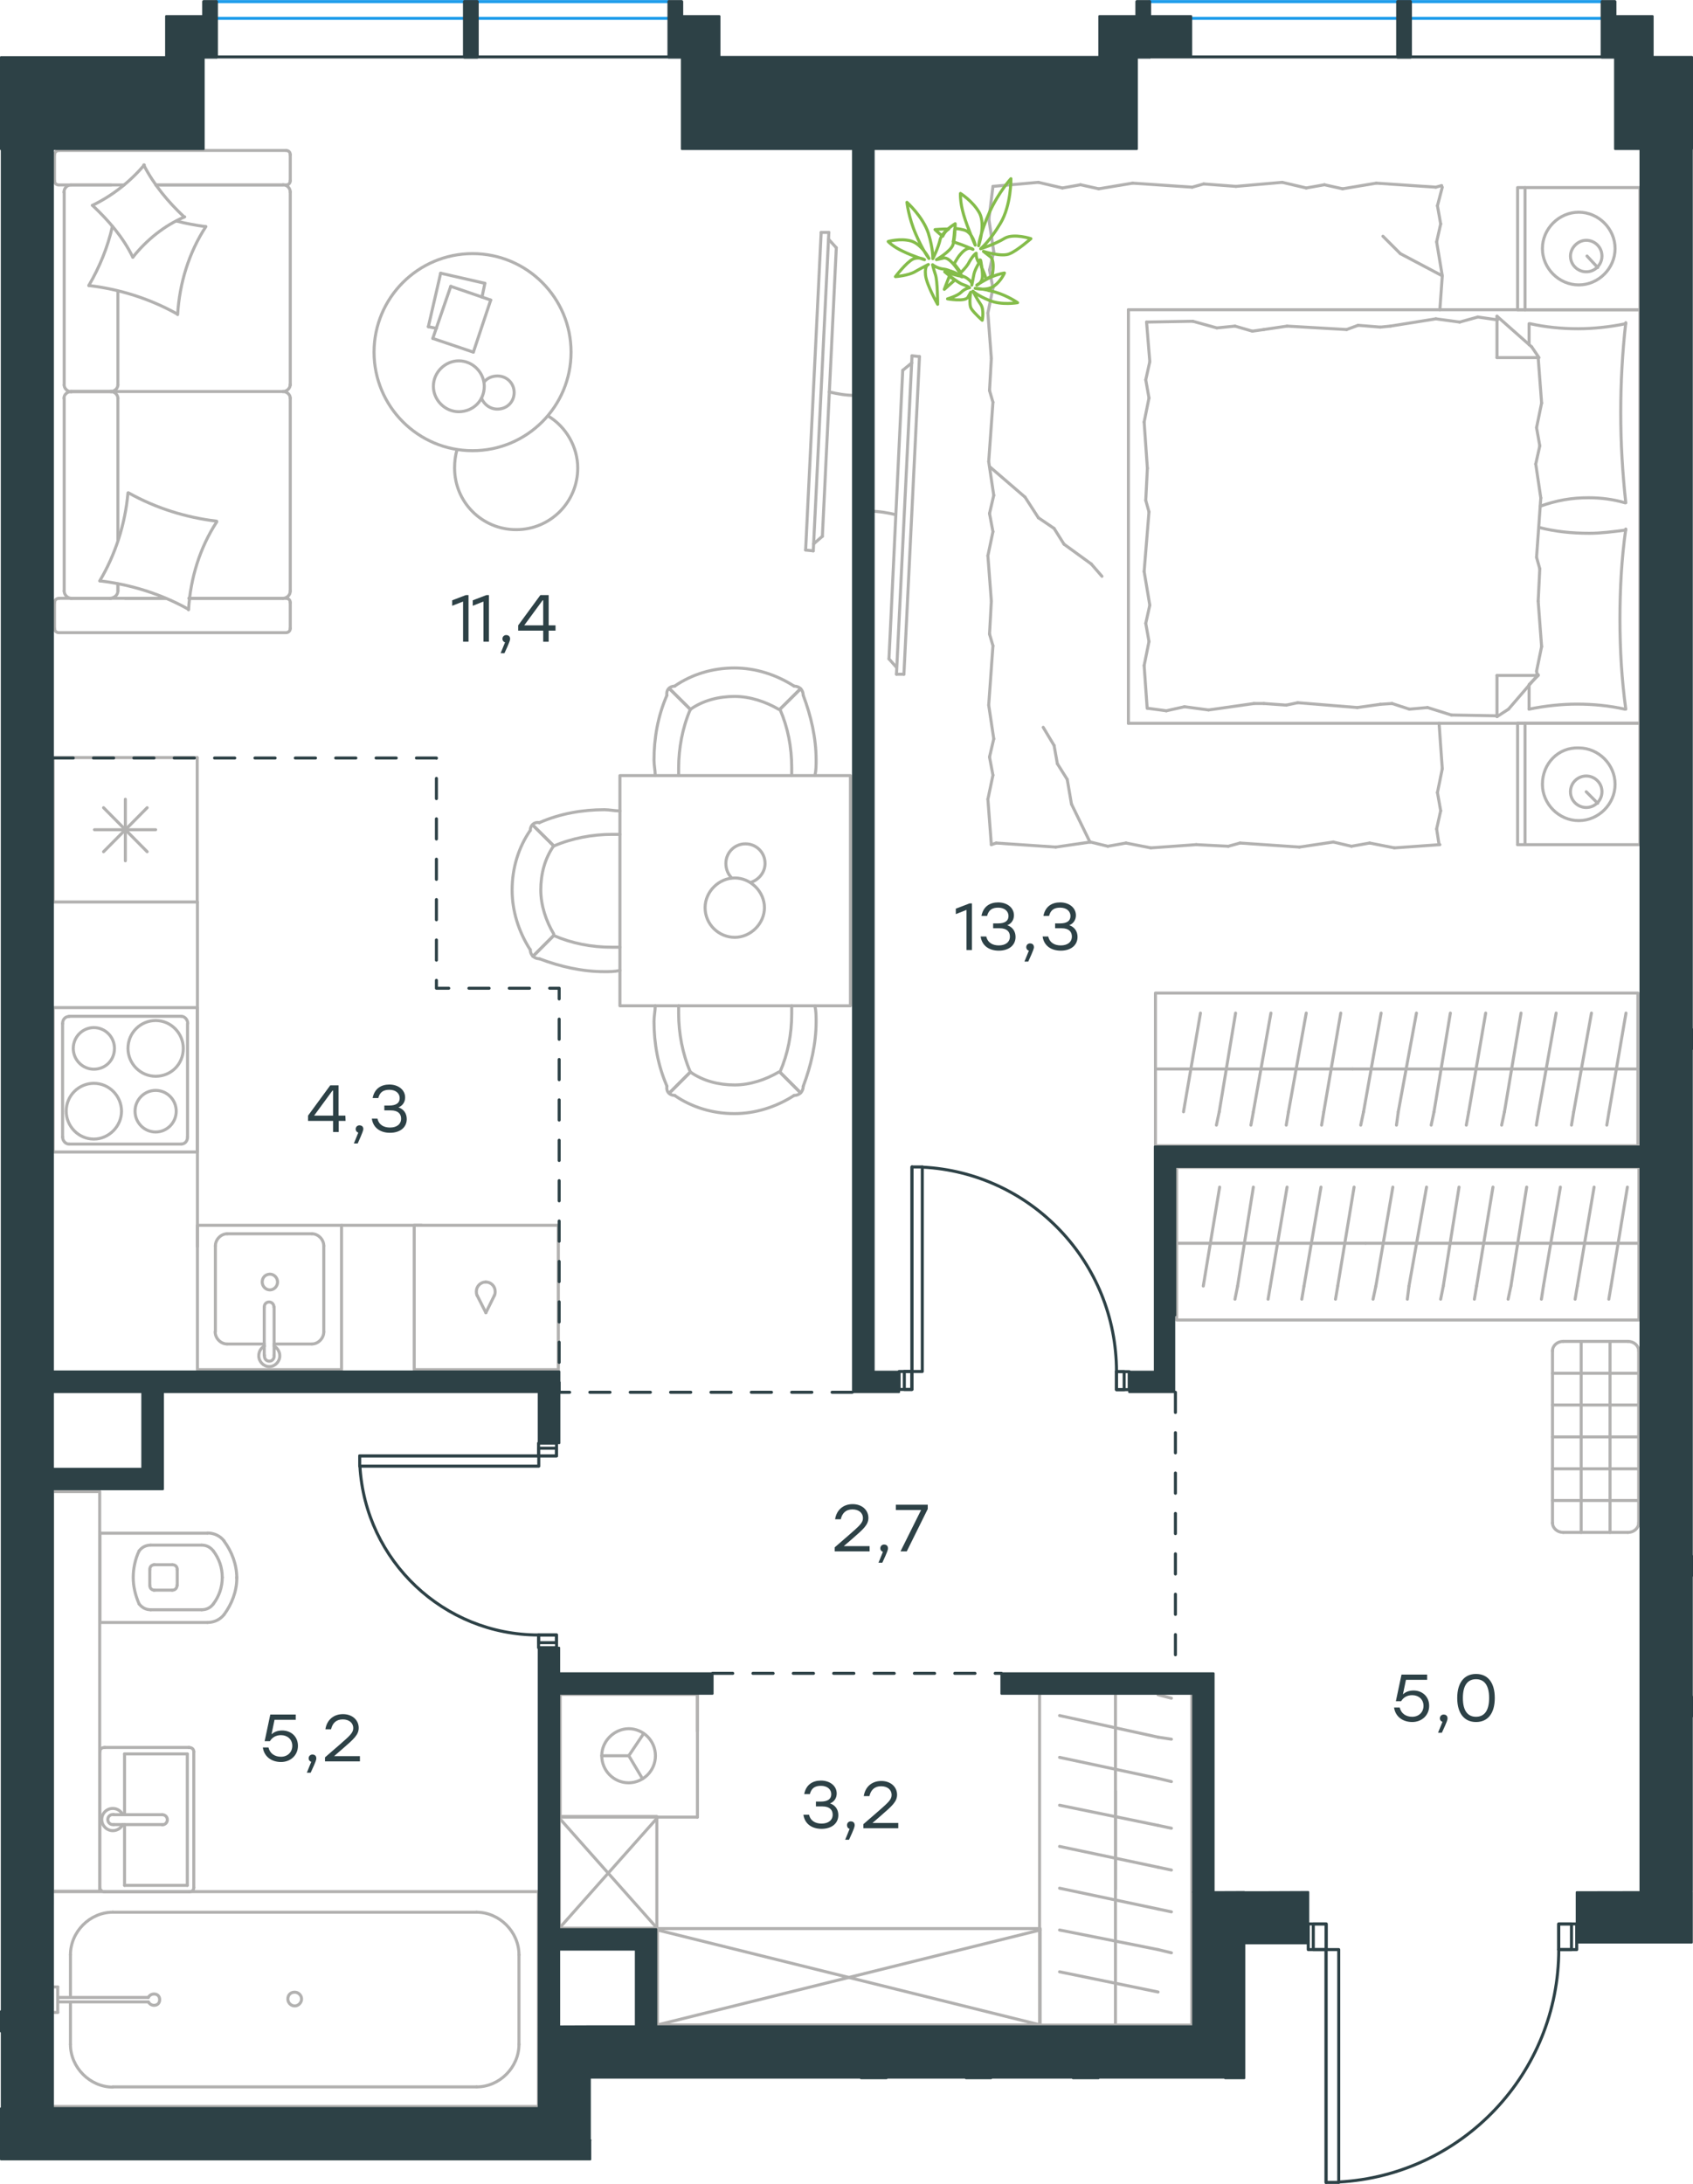 <?xml version="1.0" encoding="utf-8"?>
<!-- Generator: Adobe Illustrator 26.5.0, SVG Export Plug-In . SVG Version: 6.00 Build 0)  -->
<svg version="1.1" id="Слой_1" xmlns="http://www.w3.org/2000/svg" xmlns:xlink="http://www.w3.org/1999/xlink" x="0px" y="0px"
	 viewBox="0 0 838.7 1081.5" style="enable-background:new 0 0 838.7 1081.5;" xml:space="preserve">
<style type="text/css">
	.st0{fill:none;stroke:#B2B1B0;stroke-width:1.5;stroke-linecap:round;stroke-linejoin:round;stroke-miterlimit:22.926;}
	.st1{fill:none;stroke:#2D4146;stroke-width:1.5;stroke-linecap:round;stroke-linejoin:round;stroke-miterlimit:10;}
	.st2{fill:none;stroke:#1D9CEB;stroke-width:1.5;stroke-linecap:round;stroke-linejoin:round;stroke-miterlimit:22.926;}
	.st3{fill:none;stroke:#2D4146;stroke-width:1.5;stroke-linecap:round;stroke-linejoin:round;stroke-miterlimit:22.926;}
	
		.st4{fill-rule:evenodd;clip-rule:evenodd;fill:#2D4146;stroke:#2D4146;stroke-linecap:round;stroke-linejoin:round;stroke-miterlimit:10;}
	
		.st5{fill:none;stroke:#2D4146;stroke-width:1.5;stroke-linecap:round;stroke-linejoin:round;stroke-miterlimit:22.926;stroke-dasharray:10,10,0,0,0,0;}
	.st6{fill:#2D4146;}
	.st7{fill:#2D4146;stroke:#2D4146;stroke-linecap:round;stroke-linejoin:round;stroke-miterlimit:10;}
	.st8{fill:none;stroke:#84BC4A;stroke-width:1.5;stroke-linecap:round;stroke-linejoin:round;stroke-miterlimit:22.926;}
</style>
<g>
	<line class="st0" x1="49.5" y1="758.9" x2="49.5" y2="803.5"/>
	<g>
		<line class="st0" x1="102.8" y1="759.3" x2="49.5" y2="759.3"/>
		<line class="st0" x1="74.7" y1="797.2" x2="99.9" y2="797.2"/>
		<line class="st0" x1="99.9" y1="765.2" x2="74.7" y2="765.2"/>
		<line class="st0" x1="76.1" y1="787.5" x2="85.3" y2="787.5"/>
		<line class="st0" x1="85.3" y1="774.9" x2="76.1" y2="774.9"/>
		<line class="st0" x1="74.2" y1="777.3" x2="74.2" y2="785.1"/>
		<line class="st0" x1="49.5" y1="803.5" x2="102.8" y2="803.5"/>
		<line class="st0" x1="87.8" y1="785.1" x2="87.8" y2="777.3"/>
		<path class="st0" d="M111,799.6c3.9-5.3,6.3-11.6,6.3-18c0,0,0,0,0-0.5"/>
		<path class="st0" d="M74.2,785.1c0,1.5,1,2.4,2.4,2.4"/>
		<path class="st0" d="M68.9,794.3c1.5,1.9,3.4,2.9,5.8,2.9"/>
		<path class="st0" d="M85.3,787.5c1.5,0,2.4-1,2.4-2.4"/>
		<path class="st0" d="M105.7,794.3c2.9-3.9,4.4-8.3,4.4-13.1"/>
		<path class="st0" d="M87.8,777.3c0-1.5-1-2.4-2.4-2.4"/>
		<path class="st0" d="M76.6,774.9c-1.5,0-2.4,1-2.4,2.4"/>
		<path class="st0" d="M74.7,765.2c-2.4,0-4.4,1-5.8,2.9"/>
		<path class="st0" d="M68.9,768.1C67,772,66,776.8,66,781.2s1,8.7,2.9,13.1"/>
		<path class="st0" d="M105.7,768.1c-1.5-1.9-3.4-2.9-5.8-2.9"/>
		<path class="st0" d="M117.3,781.6L117.3,781.6c0-6.8-2.4-13.1-6.3-18.4"/>
		<path class="st0" d="M102.8,803.5c3.4,0,6.3-1.5,8.2-3.9"/>
		<path class="st0" d="M111,763.1c-1.9-2.4-4.8-3.9-8.2-3.9"/>
		<path class="st0" d="M110.1,781.2L110.1,781.2c0-4.9-1.5-9.2-4.4-13.1"/>
		<path class="st0" d="M99.9,797.2c2.4,0,4.4-1,5.8-2.9"/>
	</g>
	<rect x="26" y="738.7" class="st0" width="23.4" height="197.9"/>
</g>
<g>
	<line class="st0" x1="92.8" y1="933.7" x2="61.7" y2="933.7"/>
	<line class="st0" x1="61.7" y1="933.7" x2="61.7" y2="903.6"/>
	<line class="st0" x1="61.7" y1="898.7" x2="61.7" y2="868.6"/>
	<line class="st0" x1="92.8" y1="868.6" x2="92.8" y2="933.7"/>
	<line class="st0" x1="61.7" y1="868.6" x2="92.8" y2="868.6"/>
	<line class="st0" x1="49.4" y1="867.5" x2="49.4" y2="934.8"/>
	<line class="st0" x1="93.6" y1="865.4" x2="51.9" y2="865.4"/>
	<line class="st0" x1="96" y1="934.8" x2="96" y2="867.5"/>
	<line class="st0" x1="51.9" y1="936.9" x2="93.6" y2="936.9"/>
	<path class="st0" d="M93.6,936.9c1.5,0,2.4-0.8,2.4-2.1"/>
	<path class="st0" d="M96,867.5c0-1.3-1-2.1-2.4-2.1"/>
	<path class="st0" d="M51.9,865.4c-1.5,0-2.4,0.8-2.4,2.1"/>
	<path class="st0" d="M49.4,934.8c0,0.8,1,2.1,2.4,2.1"/>
	<line class="st0" x1="80.4" y1="898.7" x2="56.3" y2="898.7"/>
	<line class="st0" x1="56.3" y1="903.6" x2="80.4" y2="903.6"/>
	<path class="st0" d="M80.4,898.7L80.4,898.7c1.4,0,2.5,1.1,2.5,2.5s-1.1,2.5-2.5,2.5l0,0"/>
	<path class="st0" d="M60.8,903.6c-0.9,1.8-2.8,3-4.9,3c-3,0-5.5-2.5-5.5-5.5s2.4-5.5,5.5-5.5c2.1,0,3.9,1.2,4.9,3"/>
	<path class="st0" d="M56.3,903.6c-0.1,0-0.2,0-0.4,0c-1.4,0-2.5-1.1-2.5-2.5s1.1-2.5,2.5-2.5c0.1,0,0.2,0,0.4,0"/>
</g>
<g>
	<line class="st0" x1="34.9" y1="988.3" x2="34.9" y2="968.1"/>
	<line class="st0" x1="34.9" y1="1012.5" x2="34.9" y2="991.4"/>
	<line class="st0" x1="55.9" y1="947" x2="236.1" y2="947"/>
	<line class="st0" x1="257.1" y1="968.1" x2="257.1" y2="1012.5"/>
	<line class="st0" x1="266.7" y1="1043.2" x2="25.8" y2="1043.2"/>
	<line class="st0" x1="266.7" y1="936.8" x2="266.7" y2="1043.2"/>
	<line class="st0" x1="236.1" y1="1033.5" x2="55.9" y2="1033.5"/>
	<line class="st0" x1="25.8" y1="936.8" x2="266.7" y2="936.8"/>
	<line class="st0" x1="25.8" y1="1043.2" x2="25.8" y2="936.8"/>
	<path class="st0" d="M257.1,968.1c0-11.4-9.7-21.1-21-21.1"/>
	<path class="st0" d="M34.9,1012.5c0,11.4,9.7,21.1,21,21.1"/>
	<path class="st0" d="M236.1,1033.5c11.4,0,21-9.7,21-21.1"/>
	<path class="st0" d="M55.9,947c-11.4,0-21,9.7-21,21.1"/>
	<line class="st0" x1="25.8" y1="943.1" x2="25.8" y2="940.2"/>
	<line class="st0" x1="28.6" y1="989.2" x2="73.5" y2="989.2"/>
	<line class="st0" x1="73.5" y1="991.4" x2="28.6" y2="991.4"/>
	<line class="st0" x1="25.8" y1="996.6" x2="25.8" y2="984"/>
	<line class="st0" x1="25.8" y1="984" x2="28.6" y2="984"/>
	<line class="st0" x1="28.6" y1="984" x2="28.6" y2="996.6"/>
	<line class="st0" x1="28.6" y1="996.6" x2="25.8" y2="996.6"/>
	<path class="st0" d="M73.5,991.4c0.6,1.1,1.7,1.7,2.8,1.7c1.7,0,2.8-1.1,2.8-2.8s-1.1-2.8-2.8-2.8c-1.1,0-2.3,0.6-2.8,1.7"/>
	<path class="st0" d="M142.6,990c0,1.9,1.6,3.4,3.4,3.4s3.4-1.6,3.4-3.4c0-1.9-1.6-3.4-3.4-3.4C143.8,986.6,142.6,988.1,142.6,990z"
		/>
</g>
<g>
	<line class="st0" x1="277.5" y1="839.1" x2="277.5" y2="899.9"/>
	<g>
		<line class="st0" x1="345.5" y1="899.9" x2="277.5" y2="899.9"/>
		<line class="st0" x1="345.5" y1="857.4" x2="345.5" y2="839.1"/>
		<line class="st0" x1="345.5" y1="899.9" x2="345.5" y2="839.1"/>
		<line class="st0" x1="311.5" y1="869.5" x2="318.8" y2="858.6"/>
		<line class="st0" x1="311.5" y1="869.5" x2="298.1" y2="869.5"/>
		<line class="st0" x1="311.5" y1="869.5" x2="318.3" y2="880.9"/>
		<path class="st0" d="M298.1,869.5c0,7.4,6,13.4,13.3,13.4s13.3-6,13.3-13.4s-6-13.4-13.3-13.4
			C304.4,856.2,298.1,862.1,298.1,869.5z"/>
		<line class="st0" x1="345.5" y1="839.1" x2="277.4" y2="839.1"/>
	</g>
</g>
<g>
	<line class="st0" x1="552.6" y1="1002.9" x2="552.6" y2="887"/>
	<line class="st0" x1="580.3" y1="905.4" x2="573.7" y2="904"/>
	<line class="st0" x1="573.7" y1="904" x2="524.9" y2="894"/>
	<line class="st0" x1="580.3" y1="926.1" x2="573.7" y2="924.7"/>
	<line class="st0" x1="573.7" y1="924.7" x2="524.9" y2="914.4"/>
	<line class="st0" x1="580.3" y1="946.8" x2="573.7" y2="945.4"/>
	<line class="st0" x1="573.7" y1="945.4" x2="524.9" y2="935.1"/>
	<line class="st0" x1="580.3" y1="967.1" x2="573.7" y2="965.5"/>
	<line class="st0" x1="573.7" y1="965.5" x2="524.9" y2="955.8"/>
	<line class="st0" x1="573.7" y1="986.5" x2="524.9" y2="976.5"/>
	<rect x="515" y="838.5" class="st0" width="75.4" height="164.4"/>
	<line class="st0" x1="552.6" y1="935.7" x2="552.6" y2="838.5"/>
	<line class="st0" x1="580.3" y1="841" x2="573.7" y2="839.3"/>
	<line class="st0" x1="580.3" y1="861.3" x2="573.7" y2="860.3"/>
	<line class="st0" x1="573.7" y1="860.3" x2="524.9" y2="849.6"/>
	<line class="st0" x1="573.7" y1="880.7" x2="524.9" y2="870.3"/>
	<line class="st0" x1="580.3" y1="882.3" x2="573.7" y2="880.7"/>
</g>
<g>
	<rect x="325.7" y="955.1" class="st0" width="189.6" height="47.7"/>
	<line class="st0" x1="325.7" y1="1002.8" x2="515.3" y2="955.8"/>
	<line class="st0" x1="325.7" y1="955.8" x2="515.3" y2="1002.8"/>
</g>
<g>
	<rect x="277.1" y="899.6" class="st0" width="48.3" height="55.3"/>
	<line class="st0" x1="277.1" y1="954.9" x2="325.5" y2="900.4"/>
	<line class="st0" x1="277.1" y1="900.4" x2="325.5" y2="954.9"/>
</g>
<g>
	<line class="st0" x1="97.7" y1="375.2" x2="97.7" y2="446.7"/>
	<line class="st0" x1="62.1" y1="395.8" x2="62.1" y2="426.3"/>
	<line class="st0" x1="51.3" y1="421.8" x2="72.9" y2="400"/>
	<line class="st0" x1="51.3" y1="400" x2="72.9" y2="421.8"/>
	<line class="st0" x1="46.8" y1="410.9" x2="77.1" y2="410.9"/>
	<line class="st0" x1="97.7" y1="446.7" x2="26.3" y2="446.7"/>
	<line class="st0" x1="26.3" y1="375.2" x2="26.3" y2="446.7"/>
	<line class="st0" x1="97.7" y1="375.2" x2="26.3" y2="375.2"/>
</g>
<g>
	<rect x="97.8" y="606.8" class="st0" width="71.4" height="71.5"/>
	<line class="st0" x1="130.9" y1="647.3" x2="130.9" y2="671.2"/>
	<line class="st0" x1="135.8" y1="665.6" x2="154.5" y2="665.6"/>
	<line class="st0" x1="154.5" y1="611" x2="112.5" y2="611"/>
	<line class="st0" x1="112.5" y1="665.6" x2="130.9" y2="665.6"/>
	<line class="st0" x1="106.7" y1="617" x2="106.7" y2="659.6"/>
	<line class="st0" x1="135.8" y1="671.2" x2="135.8" y2="647.3"/>
	<line class="st0" x1="160.4" y1="659.6" x2="160.4" y2="617"/>
	<path class="st0" d="M130.9,647.3L130.9,647.3c0-1.4,1-2.5,2.4-2.5s2.4,1.1,2.4,2.5"/>
	<path class="st0" d="M160.4,659.6c0,3.2-2.8,6-5.9,6"/>
	<path class="st0" d="M135.8,666.6c1.7,1.1,2.8,2.8,2.8,4.9c0,2.8-2.4,5.3-5.2,5.3s-5.2-2.5-5.2-5.3c0-2.1,1-3.9,2.8-4.9"/>
	<path class="st0" d="M106.7,617c0-3.2,2.8-6,5.9-6"/>
	<path class="st0" d="M112.5,665.6c-3.1,0-5.9-2.8-5.9-6"/>
	<path class="st0" d="M154.5,611c3.1,0,5.9,2.8,5.9,6"/>
	<path class="st0" d="M135.8,671.2v0.4c0,1.4-1,2.5-2.4,2.5s-2.4-1.1-2.4-2.5v-0.4"/>
	<path class="st0" d="M129.9,634.9c0,2.1,1.7,3.9,3.8,3.9s3.8-1.8,3.8-3.9c0-2.1-1.7-3.9-3.8-3.9
		C131.3,631.1,129.9,632.8,129.9,634.9z"/>
</g>
<g>
	<path class="st0" d="M56.7,519.2c0-5.7-4.6-10.3-10.2-10.3s-10.2,4.6-10.2,10.3s4.6,10.3,10.2,10.3S56.7,525.2,56.7,519.2z"/>
	<path class="st0" d="M60.2,550.3c0-7.4-6-13.8-13.7-13.8c-7.4,0-13.7,6-13.7,13.8c0,7.4,6,13.8,13.7,13.8
		C53.9,564.1,60.2,557.8,60.2,550.3z"/>
	<path class="st0" d="M87.3,550.3c0-5.7-4.6-10.3-10.2-10.3s-10.2,4.6-10.2,10.3s4.6,10.3,10.2,10.3C82.7,560.6,87.3,556,87.3,550.3
		z"/>
	<path class="st0" d="M90.8,519.2c0-7.4-6-13.8-13.7-13.8c-7.4,0-13.7,6-13.7,13.8c0,7.4,6,13.8,13.7,13.8S90.8,527,90.8,519.2z"/>
	<line class="st0" x1="31" y1="563.1" x2="31" y2="506.9"/>
	<line class="st0" x1="89.8" y1="566.6" x2="34.2" y2="566.6"/>
	<line class="st0" x1="92.9" y1="506.9" x2="92.9" y2="563.1"/>
	<line class="st0" x1="34.2" y1="503.3" x2="89.8" y2="503.3"/>
	<path class="st0" d="M92.9,563.1L92.9,563.1c0,2.1-1.4,3.5-3.2,3.5"/>
	<path class="st0" d="M31,506.9L31,506.9c0-2.1,1.4-3.5,3.2-3.5"/>
	<path class="st0" d="M34.2,566.6L34.2,566.6c-1.8,0-3.2-1.8-3.2-3.5"/>
	<path class="st0" d="M89.8,503.3L89.8,503.3c1.8,0,3.2,1.8,3.2,3.5"/>
	<rect x="26.3" y="499" class="st0" width="71.4" height="71.5"/>
</g>
<g>
	<rect x="205.2" y="606.8" class="st0" width="71.4" height="71.5"/>
	<line class="st0" x1="240.7" y1="650.1" x2="244.9" y2="641.6"/>
	<line class="st0" x1="236.4" y1="641.6" x2="240.7" y2="650.1"/>
	<path class="st0" d="M236.4,641.6c-0.4-0.7-0.4-1.4-0.4-2.1c0-2.5,2.1-4.6,4.6-4.6"/>
	<path class="st0" d="M244.9,641.6c0.4-0.7,0.4-1.4,0.4-2.1c0-2.5-2.1-4.6-4.6-4.6"/>
</g>
<line class="st0" x1="97.8" y1="446.8" x2="97.8" y2="617.3"/>
<line class="st0" x1="169.4" y1="606.8" x2="208.8" y2="606.8"/>
<g>
	<line class="st0" x1="58.4" y1="267.5" x2="58.4" y2="197.2"/>
	<line class="st0" x1="143.8" y1="76.6" x2="143.8" y2="89.5"/>
	<line class="st0" x1="143.8" y1="95.1" x2="143.8" y2="190.7"/>
	<line class="st0" x1="82" y1="296.3" x2="61.9" y2="296.3"/>
	<line class="st0" x1="140.2" y1="296.3" x2="93.6" y2="296.3"/>
	<line class="st0" x1="140.2" y1="91.6" x2="77.2" y2="91.6"/>
	<line class="st0" x1="55.1" y1="193.9" x2="35" y2="193.9"/>
	<line class="st0" x1="58.4" y1="190.7" x2="58.4" y2="144.2"/>
	<line class="st0" x1="27" y1="311.2" x2="27" y2="298.4"/>
	<line class="st0" x1="35" y1="193.9" x2="55.1" y2="193.9"/>
	<line class="st0" x1="31.8" y1="95.1" x2="31.8" y2="190.7"/>
	<line class="st0" x1="77.2" y1="91.6" x2="141.7" y2="91.6"/>
	<line class="st0" x1="143.8" y1="197.2" x2="143.8" y2="292.7"/>
	<line class="st0" x1="143.8" y1="298.4" x2="143.8" y2="311.2"/>
	<line class="st0" x1="58.4" y1="292.7" x2="58.4" y2="289.2"/>
	<line class="st0" x1="29.4" y1="296.3" x2="82" y2="296.3"/>
	<line class="st0" x1="58.4" y1="292.7" x2="58.4" y2="289.2"/>
	<line class="st0" x1="35" y1="296.3" x2="55.1" y2="296.3"/>
	<line class="st0" x1="35" y1="193.9" x2="55.1" y2="193.9"/>
	<line class="st0" x1="31.8" y1="197.2" x2="31.8" y2="292.7"/>
	<line class="st0" x1="93.6" y1="296.3" x2="141.7" y2="296.3"/>
	<line class="st0" x1="29.4" y1="74.5" x2="141.7" y2="74.5"/>
	<line class="st0" x1="27" y1="89.5" x2="27" y2="76.6"/>
	<line class="st0" x1="61.5" y1="91.6" x2="29.4" y2="91.6"/>
	<line class="st0" x1="55.1" y1="193.9" x2="140.2" y2="193.9"/>
	<line class="st0" x1="55.1" y1="91.6" x2="35" y2="91.6"/>
	<path class="st0" d="M29.4,296.3c-1.7,0-2.4,1.2-2.4,2.1"/>
	<path class="st0" d="M141.7,91.6c1.5,0,2.1-1.2,2.1-2.1"/>
	<path class="st0" d="M27,89.5c0,1.5,1.2,2.1,2.1,2.1"/>
	<path class="st0" d="M58.4,197.2c0-1.6-1.5-3.3-3.6-3.3"/>
	<path class="st0" d="M35,91.6c-1.6,0-3.3,1.5-3.3,3.6"/>
	<path class="st0" d="M31.8,292.7c0,1.8,1.5,3.6,3.6,3.6"/>
	<path class="st0" d="M143.8,197.2c0-1.6-1.5-3.3-3.6-3.3"/>
	<path class="st0" d="M35.3,193.9c-1.8,0-3.6,1.4-3.6,3.3"/>
	<path class="st0" d="M140.2,193.9c1.8,0,3.6-1.5,3.6-3.6"/>
	<path class="st0" d="M27,311.2c0,1.5,1.2,2.1,2.1,2.1h112.6c1.5,0,2.1-1.2,2.1-2.1"/>
	<path class="st0" d="M31.8,190.7c0,1.6,1.5,3.3,3.6,3.3"/>
	<path class="st0" d="M143.8,76.6c0-1.5-1.2-2.1-2.1-2.1"/>
	<path class="st0" d="M140.2,296.3c1.8,0,3.6-1.5,3.6-3.6"/>
	<path class="st0" d="M143.8,298.4c0-1.5-1.2-2.1-2.1-2.1"/>
	<path class="st0" d="M143.8,95.1c0-1.8-1.5-3.6-3.6-3.6"/>
	<path class="st0" d="M54.4,296.3c2,0,4-1.5,4-3.6"/>
	<path class="st0" d="M54.8,193.9c1.8,0,3.6-1.4,3.6-3.3"/>
	<path class="st0" d="M29.4,74.5c-1.7,0-2.4,1.2-2.4,2.1"/>
	<path class="st0" d="M63.7,244.1c13.4,7.5,28.4,12.2,43.6,14"/>
	<path class="st0" d="M71.2,81.7c5.1,9.9,12,18.2,20,25.7"/>
	<path class="st0" d="M91.5,107.4c-9.9,4.2-18.8,11.3-25.7,20"/>
	<path class="st0" d="M107.4,258.4c-8.4,12.8-13.1,28.1-14,43.6"/>
	<path class="st0" d="M87.6,155.4c-13.4-7.5-28.4-12.2-43.6-14"/>
	<path class="st0" d="M44,141.4c5.4-9.3,9.3-18.8,11.7-29.3"/>
	<path class="st0" d="M102,112.2c-8.4,12.8-13.1,28.1-14,43.6"/>
	<path class="st0" d="M93.3,301.7c-13.4-7.5-28.4-12.2-43.6-14"/>
	<path class="st0" d="M49.4,287.7c7.8-13.1,12.6-28.1,14-43.6"/>
	<path class="st0" d="M65.8,127.4c-4.8-9.9-12-18.2-20-25.7"/>
	<path class="st0" d="M87.6,109.5c4.5,1.2,9.6,2.1,14,2.7"/>
	<path class="st0" d="M45.8,101.7c9.9-4.8,18.5-11.6,25.7-20"/>
</g>
<g>
	<line class="st0" x1="218.3" y1="135.3" x2="240.2" y2="140.3"/>
	<line class="st0" x1="240.2" y1="140.3" x2="238.8" y2="147.1"/>
	<line class="st0" x1="216.2" y1="162.6" x2="212.2" y2="161.8"/>
	<line class="st0" x1="212.2" y1="161.8" x2="218.3" y2="135.3"/>
	<line class="st0" x1="223.3" y1="141.8" x2="243.1" y2="148.6"/>
	<line class="st0" x1="243.1" y1="148.6" x2="234.5" y2="174.4"/>
	<line class="st0" x1="234.5" y1="174.4" x2="214.4" y2="167.6"/>
	<line class="st0" x1="214.4" y1="167.6" x2="223.3" y2="141.8"/>
	<ellipse class="st0" cx="234.1" cy="174.4" rx="48.8" ry="48.8"/>
	<path class="st0" d="M239.9,191.3c0-6.8-5.7-12.6-12.6-12.6c-6.8,0-12.6,5.7-12.6,12.6c0,6.8,5.7,12.6,12.6,12.6
		C234.5,203.8,239.9,198.4,239.9,191.3z"/>
	<path class="st0" d="M239.9,189.1c1.4-1.8,3.9-2.9,6.5-2.9c4.7,0,8.3,3.6,8.3,8.2c0,4.7-3.6,8.2-8.3,8.2c-3.6,0-6.5-2.2-7.9-5.4"/>
	<path class="st0" d="M271.5,206c9,5.4,14.7,15.4,14.7,25.8c0,16.9-13.6,30.5-30.5,30.5s-30.5-13.6-30.5-30.5c0-3,0.3-6,1.2-9"/>
</g>
<g>
	<path class="st0" d="M410.8,194.1c4.2,1,8.3,1.7,12.4,1.7"/>
	<line class="st0" x1="402.9" y1="272.8" x2="410.6" y2="115.1"/>
	<line class="st0" x1="406.8" y1="115.1" x2="399.1" y2="272.4"/>
	<line class="st0" x1="399.1" y1="272.4" x2="402.9" y2="272.8"/>
	<line class="st0" x1="414.3" y1="122.7" x2="407.4" y2="265.6"/>
	<line class="st0" x1="410.5" y1="118.5" x2="414.3" y2="122.7"/>
	<line class="st0" x1="407.4" y1="265.6" x2="403" y2="269.4"/>
	<line class="st0" x1="406.8" y1="115.1" x2="410.6" y2="115.1"/>
</g>
<g>
	<rect x="307.1" y="384.1" class="st0" width="114.2" height="114"/>
	<path class="st0" d="M342,351.3c6.4-4.5,14.2-6.4,21.9-6.4c7.7,0,15.4,2.6,21.9,6.4"/>
	<path class="st0" d="M324.6,384.1c0-2.6-0.6-5.1-0.6-7.7c0-10.9,1.9-21.8,6.4-32.1"/>
	<path class="st0" d="M397.9,344.3c3.9,10.3,6.4,21.2,6.4,32.1c0,2.6,0,5.1-0.6,7.7"/>
	<path class="st0" d="M336.2,384.1c0-1.3,0-2.6,0-3.9c0-9.6,1.9-19.9,5.8-28.9"/>
	<path class="st0" d="M386.4,351.3c3.9,9,5.8,18.6,5.8,28.9c0,1.3,0,2.6,0,3.9"/>
	<path class="st0" d="M334.2,339.8c8.4-5.8,18.7-9,29.6-9c10.3,0,20.6,3.2,29.6,9"/>
	<line class="st0" x1="342" y1="351.3" x2="331.7" y2="341.1"/>
	<line class="st0" x1="386.3" y1="351.3" x2="396.6" y2="341.1"/>
	<line class="st0" x1="342" y1="351.3" x2="331.7" y2="341.1"/>
	<line class="st0" x1="386.3" y1="351.3" x2="396.6" y2="341.1"/>
	<path class="st0" d="M393.4,339.8c2.6,0,4.5,1.9,4.5,4.5"/>
	<path class="st0" d="M330.4,344.3c-0.5-2.6,1.3-4.5,3.9-4.5"/>
	<path class="st0" d="M342,530.9c6.4,4.5,14.2,6.4,21.9,6.4c7.7,0,15.4-2.6,21.9-6.4"/>
	<path class="st0" d="M324.6,498.1c0,2.6-0.6,5.1-0.6,7.7c0,10.9,1.9,21.8,6.4,32.1"/>
	<path class="st0" d="M397.9,538c3.9-10.3,6.4-21.2,6.4-32.1c0-2.6,0-5.1-0.6-7.7"/>
	<path class="st0" d="M336.2,498.1c0,1.3,0,2.6,0,3.9c0,9.6,1.9,19.9,5.8,28.9"/>
	<path class="st0" d="M386.4,530.9c3.9-9,5.8-18.6,5.8-28.9c0-1.3,0-2.6,0-3.9"/>
	<path class="st0" d="M334.2,542.5c8.4,5.8,18.7,9,29.6,9c10.3,0,20.6-3.2,29.6-9"/>
	<line class="st0" x1="342" y1="530.9" x2="331.7" y2="541.2"/>
	<line class="st0" x1="386.3" y1="530.9" x2="396.6" y2="541.2"/>
	<line class="st0" x1="342" y1="530.9" x2="331.7" y2="541.2"/>
	<line class="st0" x1="386.3" y1="530.9" x2="396.6" y2="541.2"/>
	<path class="st0" d="M393.4,542.5c2.6,0,4.5-1.9,4.5-4.5"/>
	<path class="st0" d="M330.4,538c-0.5,2.6,1.3,4.5,3.9,4.5"/>
	<path class="st0" d="M274.3,418.9c-4.5,6.4-6.4,14.1-6.4,21.8c0,7.7,2.6,15.4,6.4,21.8"/>
	<path class="st0" d="M307.1,401.6c-2.6,0-5.1-0.6-7.7-0.6c-10.9,0-21.9,1.9-32.2,6.4"/>
	<path class="st0" d="M267.2,474.8c10.3,3.9,21.2,6.4,32.2,6.4c2.6,0,5.1,0,7.7-0.6"/>
	<path class="st0" d="M307.1,413.2c-1.3,0-2.6,0-3.9,0c-9.6,0-19.9,1.9-28.9,5.8"/>
	<path class="st0" d="M274.3,463.3c9,3.9,18.7,5.8,28.9,5.8c1.3,0,2.6,0,3.9,0"/>
	<path class="st0" d="M262.7,411.2c-5.8,8.4-9,18.6-9,29.6c0,10.3,3.2,20.6,9,29.6"/>
	<line class="st0" x1="274.3" y1="418.9" x2="264" y2="408.7"/>
	<line class="st0" x1="274.3" y1="463.3" x2="264" y2="473.6"/>
	<line class="st0" x1="274.3" y1="418.9" x2="264" y2="408.7"/>
	<line class="st0" x1="274.3" y1="463.3" x2="264" y2="473.6"/>
	<path class="st0" d="M262.7,470.3c0,2.6,1.9,4.5,4.5,4.5"/>
	<path class="st0" d="M267.2,407.4c-2.6-0.5-4.5,1.3-4.5,3.9"/>
	<path class="st0" d="M364,464.2c7.9,0,14.7-6.8,14.7-14.7c0-7.9-6.8-14.7-14.7-14.7c-7.9,0-14.7,6.8-14.7,14.7
		C349.3,457.8,356.1,464.2,364,464.2z"/>
	<path class="st0" d="M362.5,434.8c-1.8-1.8-2.9-4.3-2.9-7.2c0-5.4,4.3-9.7,9.7-9.7c5.4,0,9.7,4.3,9.7,9.7c0,4.3-2.9,7.9-6.8,9.3"/>
</g>
<g>
	<line class="st0" x1="572.4" y1="529.4" x2="670.1" y2="529.4"/>
	<line class="st0" x1="654.7" y1="557.2" x2="655.8" y2="550.6"/>
	<line class="st0" x1="655.8" y1="550.6" x2="664.2" y2="501.7"/>
	<line class="st0" x1="637.2" y1="557.2" x2="638.3" y2="550.6"/>
	<line class="st0" x1="638.3" y1="550.6" x2="647.1" y2="501.7"/>
	<line class="st0" x1="619.7" y1="557.2" x2="620.9" y2="550.6"/>
	<line class="st0" x1="620.9" y1="550.6" x2="629.6" y2="501.7"/>
	<line class="st0" x1="602.6" y1="557.2" x2="604" y2="550.6"/>
	<line class="st0" x1="604" y1="550.6" x2="612.1" y2="501.7"/>
	<line class="st0" x1="586.3" y1="550.6" x2="594.7" y2="501.7"/>
	<rect x="572.4" y="491.8" class="st0" width="239" height="75.6"/>
	<line class="st0" x1="670.1" y1="529.4" x2="811.4" y2="529.4"/>
	<line class="st0" x1="796" y1="557.2" x2="797.1" y2="550.6"/>
	<line class="st0" x1="797.1" y1="550.6" x2="805.5" y2="501.7"/>
	<line class="st0" x1="778.5" y1="557.2" x2="779.6" y2="550.6"/>
	<line class="st0" x1="779.6" y1="550.6" x2="788.4" y2="501.7"/>
	<line class="st0" x1="761.1" y1="557.2" x2="762.2" y2="550.6"/>
	<line class="st0" x1="762.2" y1="550.6" x2="770.9" y2="501.7"/>
	<line class="st0" x1="743.9" y1="557.2" x2="745.3" y2="550.6"/>
	<line class="st0" x1="745.3" y1="550.6" x2="753.5" y2="501.7"/>
	<line class="st0" x1="726.4" y1="557.2" x2="727.6" y2="550.6"/>
	<line class="st0" x1="727.6" y1="550.6" x2="736" y2="501.7"/>
	<line class="st0" x1="709" y1="557.2" x2="710.4" y2="550.6"/>
	<line class="st0" x1="710.4" y1="550.6" x2="718.5" y2="501.7"/>
	<line class="st0" x1="691.8" y1="557.2" x2="692.7" y2="550.6"/>
	<line class="st0" x1="692.7" y1="550.6" x2="701.7" y2="501.7"/>
	<line class="st0" x1="675.5" y1="550.6" x2="684.2" y2="501.7"/>
	<line class="st0" x1="674.1" y1="557.2" x2="675.5" y2="550.6"/>
</g>
<g>
	<line class="st0" x1="812.4" y1="358.2" x2="812.4" y2="418.3"/>
	<line class="st0" x1="751.8" y1="418.3" x2="751.8" y2="358.2"/>
	<line class="st0" x1="751.8" y1="358.2" x2="812.4" y2="358.2"/>
	<line class="st0" x1="812.4" y1="418.3" x2="751.8" y2="418.3"/>
	<line class="st0" x1="785.8" y1="392.1" x2="791.5" y2="397.8"/>
	<line class="st0" x1="755.5" y1="418.3" x2="755.5" y2="358.2"/>
	<path class="st0" d="M764.1,388.4c0,9.8,8.2,18,18,18s18-8.2,18-18s-8.2-18-18-18C771.9,370,764.1,378.2,764.1,388.4z"/>
	<path class="st0" d="M778,392.1c0,4.5,3.7,7.8,7.8,7.8c4.5,0,7.8-3.7,7.8-7.8c0-4.5-3.7-7.8-7.8-7.8
		C781.7,384.3,778,387.6,778,392.1z"/>
	<line class="st0" x1="812.4" y1="153.4" x2="812.4" y2="358.2"/>
	<line class="st0" x1="757.5" y1="170.7" x2="757.5" y2="160.3"/>
	<line class="st0" x1="762" y1="334.5" x2="741.6" y2="334.5"/>
	<line class="st0" x1="757.5" y1="339" x2="762" y2="334.5"/>
	<line class="st0" x1="559" y1="153.4" x2="812.4" y2="153.4"/>
	<line class="st0" x1="741.6" y1="354.9" x2="741.6" y2="334.5"/>
	<line class="st0" x1="812.4" y1="358.2" x2="559" y2="358.2"/>
	<line class="st0" x1="741.6" y1="156.6" x2="758.8" y2="171.8"/>
	<line class="st0" x1="758.8" y1="171.8" x2="762.4" y2="177.1"/>
	<line class="st0" x1="757.5" y1="351.2" x2="757.5" y2="339.3"/>
	<line class="st0" x1="762" y1="177.1" x2="741.6" y2="177.1"/>
	<line class="st0" x1="762" y1="334.1" x2="747.3" y2="351.2"/>
	<line class="st0" x1="747.3" y1="351.2" x2="741.6" y2="354.9"/>
	<line class="st0" x1="741.6" y1="156.6" x2="741.6" y2="177.1"/>
	<line class="st0" x1="567.6" y1="247.8" x2="568.4" y2="231.9"/>
	<line class="st0" x1="569.6" y1="299.7" x2="566.8" y2="283"/>
	<line class="st0" x1="569.2" y1="317.7" x2="567.6" y2="308.7"/>
	<line class="st0" x1="567.6" y1="308.7" x2="569.6" y2="299.7"/>
	<line class="st0" x1="569.2" y1="253.5" x2="567.6" y2="247.8"/>
	<line class="st0" x1="566.8" y1="283" x2="569.2" y2="253.5"/>
	<line class="st0" x1="568.3" y1="350.8" x2="566.8" y2="329.6"/>
	<line class="st0" x1="566.8" y1="329.6" x2="569.2" y2="317.7"/>
	<line class="st0" x1="569.6" y1="179.1" x2="568" y2="159.5"/>
	<line class="st0" x1="569.2" y1="197.1" x2="567.6" y2="188.1"/>
	<line class="st0" x1="567.6" y1="188.1" x2="569.6" y2="179.1"/>
	<line class="st0" x1="568.4" y1="231.9" x2="566.8" y2="209"/>
	<line class="st0" x1="566.8" y1="209" x2="569.2" y2="197.1"/>
	<line class="st0" x1="559" y1="153.4" x2="559" y2="358.2"/>
	<path class="st0" d="M805.4,249c-1.6-14.7-2.5-29.4-2.5-44.6c0-14.7,0.8-29.8,2.5-44.6"/>
	<path class="st0" d="M763,250.7c8.2-2.9,15.4-4.2,24-4.2c6.1,0,12.3,0.8,18,2.5"/>
	<path class="st0" d="M805.4,160.3c-7.8,1.6-16,2.5-23.7,2.5c-8.2,0-16-0.8-23.7-2.5"/>
	<path class="st0" d="M805.4,262.5c-6.1,0.8-12.3,1.6-18,1.6c-8.6,0-16.8-0.8-25-2.9"/>
	<line class="st0" x1="689.6" y1="348.4" x2="683.8" y2="348.8"/>
	<line class="st0" x1="707.2" y1="350.4" x2="698.2" y2="351.2"/>
	<line class="st0" x1="698.2" y1="351.2" x2="689.6" y2="348.4"/>
	<line class="st0" x1="741.6" y1="354.5" x2="719" y2="354.1"/>
	<line class="st0" x1="719" y1="354.1" x2="707.2" y2="350.4"/>
	<line class="st0" x1="637.2" y1="349.2" x2="626.1" y2="348.4"/>
	<line class="st0" x1="683.8" y1="348.8" x2="672.4" y2="350.4"/>
	<line class="st0" x1="642.9" y1="348" x2="637.2" y2="349.2"/>
	<line class="st0" x1="672.4" y1="350.4" x2="642.9" y2="348"/>
	<line class="st0" x1="626.1" y1="348.4" x2="621.2" y2="348.4"/>
	<line class="st0" x1="586.8" y1="350" x2="577.8" y2="352"/>
	<line class="st0" x1="577.8" y1="352" x2="568.8" y2="350.8"/>
	<line class="st0" x1="621.2" y1="348.4" x2="598.7" y2="351.6"/>
	<line class="st0" x1="598.7" y1="351.6" x2="586.8" y2="350"/>
	<line class="st0" x1="620.4" y1="164" x2="626.1" y2="163.2"/>
	<line class="st0" x1="602.8" y1="162.4" x2="611.8" y2="161.5"/>
	<line class="st0" x1="611.8" y1="161.5" x2="620.4" y2="164"/>
	<line class="st0" x1="568" y1="159.5" x2="590.9" y2="159.1"/>
	<line class="st0" x1="590.9" y1="159.1" x2="602.8" y2="162.4"/>
	<line class="st0" x1="672.8" y1="161.1" x2="683.8" y2="162"/>
	<line class="st0" x1="626.1" y1="163.2" x2="637.6" y2="161.5"/>
	<line class="st0" x1="667.1" y1="163.2" x2="672.8" y2="161.1"/>
	<line class="st0" x1="637.6" y1="161.5" x2="667.1" y2="163.2"/>
	<line class="st0" x1="683.8" y1="162" x2="688.8" y2="161.5"/>
	<line class="st0" x1="741.1" y1="158.3" x2="742" y2="158.3"/>
	<line class="st0" x1="723.1" y1="159.5" x2="732.1" y2="157"/>
	<line class="st0" x1="732.1" y1="157" x2="741.1" y2="158.3"/>
	<line class="st0" x1="688.8" y1="161.5" x2="711.3" y2="157.9"/>
	<line class="st0" x1="711.3" y1="157.9" x2="723.1" y2="159.5"/>
	<path class="st0" d="M805.4,351.2c-2-14.7-2.9-29.4-2.9-44.6c0-14.7,0.8-29.8,2.9-44.6"/>
	<path class="st0" d="M757.5,351.2c7.8-1.6,16-2.5,23.7-2.5c8.2,0,16,0.8,23.7,2.5"/>
	<line class="st0" x1="762.8" y1="281.7" x2="762" y2="297.7"/>
	<line class="st0" x1="760.8" y1="229.8" x2="763.3" y2="246.6"/>
	<line class="st0" x1="761.2" y1="211.8" x2="762.8" y2="220.8"/>
	<line class="st0" x1="762.8" y1="220.8" x2="760.8" y2="229.8"/>
	<line class="st0" x1="761.2" y1="276" x2="762.8" y2="281.7"/>
	<line class="st0" x1="763.3" y1="246.6" x2="761.2" y2="276"/>
	<line class="st0" x1="762" y1="177.1" x2="763.7" y2="199.6"/>
	<line class="st0" x1="763.7" y1="199.6" x2="761.2" y2="211.8"/>
	<line class="st0" x1="761.2" y1="332.4" x2="761.6" y2="334.5"/>
	<line class="st0" x1="762" y1="297.7" x2="763.7" y2="320.2"/>
	<line class="st0" x1="763.7" y1="320.2" x2="761.2" y2="332.4"/>
	<line class="st0" x1="812.4" y1="92.9" x2="812.4" y2="153.4"/>
	<line class="st0" x1="751.8" y1="153.4" x2="751.8" y2="92.9"/>
	<line class="st0" x1="752.2" y1="92.9" x2="812.4" y2="92.9"/>
	<line class="st0" x1="812.4" y1="153.4" x2="752.2" y2="153.4"/>
	<line class="st0" x1="786.2" y1="126.8" x2="791.5" y2="132.5"/>
	<line class="st0" x1="755.5" y1="153.4" x2="755.5" y2="92.9"/>
	<line class="st0" x1="711.7" y1="410.5" x2="712.9" y2="418.3"/>
	<line class="st0" x1="712.1" y1="392.5" x2="713.7" y2="401.5"/>
	<line class="st0" x1="713.7" y1="401.5" x2="711.7" y2="410.5"/>
	<line class="st0" x1="712.9" y1="358.2" x2="714.5" y2="380.7"/>
	<line class="st0" x1="714.5" y1="380.7" x2="712.1" y2="392.5"/>
	<line class="st0" x1="608.5" y1="419.1" x2="592.6" y2="418.3"/>
	<line class="st0" x1="660.5" y1="417" x2="643.7" y2="419.5"/>
	<line class="st0" x1="678.5" y1="417.5" x2="669.5" y2="419.1"/>
	<line class="st0" x1="669.5" y1="419.1" x2="660.5" y2="417"/>
	<line class="st0" x1="614.3" y1="417.5" x2="608.5" y2="419.1"/>
	<line class="st0" x1="643.7" y1="419.5" x2="614.3" y2="417.5"/>
	<line class="st0" x1="713.3" y1="418.3" x2="690.8" y2="419.9"/>
	<line class="st0" x1="690.8" y1="419.9" x2="678.5" y2="417.5"/>
	<line class="st0" x1="540.2" y1="417" x2="523" y2="419.5"/>
	<line class="st0" x1="557.8" y1="417.5" x2="548.8" y2="419.1"/>
	<line class="st0" x1="548.8" y1="419.1" x2="540.2" y2="417"/>
	<line class="st0" x1="493.5" y1="417.5" x2="491.1" y2="418.3"/>
	<line class="st0" x1="523" y1="419.5" x2="493.5" y2="417.5"/>
	<line class="st0" x1="592.6" y1="418.3" x2="570.1" y2="419.9"/>
	<line class="st0" x1="570.1" y1="419.9" x2="557.8" y2="417.5"/>
	<line class="st0" x1="490.2" y1="314" x2="491.1" y2="297.7"/>
	<line class="st0" x1="492.3" y1="365.9" x2="489.8" y2="349.2"/>
	<line class="st0" x1="491.9" y1="383.9" x2="490.2" y2="374.9"/>
	<line class="st0" x1="490.2" y1="374.9" x2="492.3" y2="365.9"/>
	<line class="st0" x1="491.9" y1="319.8" x2="490.2" y2="314"/>
	<line class="st0" x1="489.8" y1="349.2" x2="491.9" y2="319.8"/>
	<line class="st0" x1="491.1" y1="418.3" x2="489.4" y2="395.8"/>
	<line class="st0" x1="489.4" y1="395.8" x2="491.9" y2="383.9"/>
	<line class="st0" x1="490.2" y1="193.4" x2="491.1" y2="177.5"/>
	<line class="st0" x1="492.3" y1="245.3" x2="489.8" y2="228.6"/>
	<line class="st0" x1="491.9" y1="263.3" x2="490.2" y2="254.3"/>
	<line class="st0" x1="490.2" y1="254.3" x2="492.3" y2="245.3"/>
	<line class="st0" x1="491.9" y1="199.2" x2="490.2" y2="193.4"/>
	<line class="st0" x1="489.8" y1="228.6" x2="491.9" y2="199.2"/>
	<line class="st0" x1="491.1" y1="297.7" x2="489.4" y2="275.2"/>
	<line class="st0" x1="489.4" y1="275.2" x2="491.9" y2="263.3"/>
	<line class="st0" x1="489.9" y1="108.5" x2="491.9" y2="92.3"/>
	<line class="st0" x1="492.3" y1="124.7" x2="489.8" y2="108"/>
	<line class="st0" x1="491.9" y1="142.7" x2="490.2" y2="133.7"/>
	<line class="st0" x1="490.2" y1="133.7" x2="492.3" y2="124.7"/>
	<line class="st0" x1="491.1" y1="177.5" x2="489.4" y2="155"/>
	<line class="st0" x1="489.4" y1="155" x2="491.9" y2="142.7"/>
	<line class="st0" x1="596.3" y1="91.1" x2="612.3" y2="92.3"/>
	<line class="st0" x1="544.3" y1="93.5" x2="561.1" y2="90.7"/>
	<line class="st0" x1="526.3" y1="93.1" x2="535.3" y2="91.5"/>
	<line class="st0" x1="535.3" y1="91.5" x2="544.3" y2="93.5"/>
	<line class="st0" x1="590.6" y1="92.7" x2="596.3" y2="91.1"/>
	<line class="st0" x1="561.1" y1="90.7" x2="590.6" y2="92.7"/>
	<line class="st0" x1="491.9" y1="92.3" x2="514.4" y2="90.3"/>
	<line class="st0" x1="514.4" y1="90.3" x2="526.3" y2="93.1"/>
	<line class="st0" x1="665.1" y1="93.5" x2="681.8" y2="90.7"/>
	<line class="st0" x1="647.1" y1="93.1" x2="656.1" y2="91.5"/>
	<line class="st0" x1="656.1" y1="91.5" x2="665.1" y2="93.5"/>
	<line class="st0" x1="711.3" y1="92.7" x2="714.2" y2="91.9"/>
	<line class="st0" x1="681.8" y1="90.7" x2="711.3" y2="92.7"/>
	<line class="st0" x1="612.3" y1="92.3" x2="635.2" y2="90.3"/>
	<line class="st0" x1="635.2" y1="90.3" x2="647.1" y2="93.1"/>
	<line class="st0" x1="711.7" y1="119.8" x2="714.5" y2="136.6"/>
	<line class="st0" x1="712.1" y1="101.9" x2="713.7" y2="110.9"/>
	<line class="st0" x1="713.7" y1="110.9" x2="711.7" y2="119.8"/>
	<line class="st0" x1="714.5" y1="136.6" x2="713.3" y2="153.4"/>
	<line class="st0" x1="714.5" y1="92.7" x2="712.1" y2="101.9"/>
	<line class="st0" x1="527.1" y1="269.5" x2="540.6" y2="279.3"/>
	<line class="st0" x1="514.4" y1="256.4" x2="522.2" y2="261.7"/>
	<line class="st0" x1="522.2" y1="261.7" x2="527.1" y2="269.5"/>
	<line class="st0" x1="540.6" y1="279.3" x2="545.9" y2="285.4"/>
	<line class="st0" x1="490.6" y1="231.4" x2="507.8" y2="246.2"/>
	<line class="st0" x1="507.8" y1="246.2" x2="514.4" y2="256.4"/>
	<line class="st0" x1="714.5" y1="136.6" x2="693.7" y2="125.6"/>
	<line class="st0" x1="693.7" y1="125.6" x2="685.1" y2="117"/>
	<line class="st0" x1="522.2" y1="369.2" x2="516.8" y2="360.2"/>
	<line class="st0" x1="528.7" y1="386" x2="523.8" y2="378.2"/>
	<line class="st0" x1="523.8" y1="378.2" x2="522.2" y2="369.2"/>
	<line class="st0" x1="540" y1="417.1" x2="530.8" y2="398.2"/>
	<line class="st0" x1="530.8" y1="398.2" x2="528.7" y2="386"/>
	<path class="st0" d="M764.1,123.1c0,9.8,8.2,18,18,18s18-8.2,18-18s-8.2-18-18-18C772.3,105.1,764.1,113.3,764.1,123.1z"/>
	<path class="st0" d="M778,126.8c0,4.5,3.7,7.8,7.8,7.8c4.5,0,7.8-3.7,7.8-7.8c0-4.5-3.7-7.8-7.8-7.8S778,122.7,778,126.8z"/>
</g>
<g>
	<path class="st0" d="M443.8,254.9c-4.2-1-8.3-1.7-12.4-1.7"/>
	<line class="st0" x1="451.8" y1="176.2" x2="444.1" y2="333.9"/>
	<line class="st0" x1="447.8" y1="333.9" x2="455.5" y2="176.6"/>
	<line class="st0" x1="455.5" y1="176.6" x2="451.8" y2="176.2"/>
	<line class="st0" x1="440.4" y1="326.3" x2="447.2" y2="183.4"/>
	<line class="st0" x1="444.1" y1="330.5" x2="440.4" y2="326.3"/>
	<line class="st0" x1="447.2" y1="183.4" x2="451.7" y2="179.7"/>
	<line class="st0" x1="447.8" y1="333.9" x2="444.1" y2="333.9"/>
</g>
<g>
	<line class="st0" x1="582.9" y1="615.7" x2="676.5" y2="615.7"/>
	<line class="st0" x1="661.6" y1="643.4" x2="662.7" y2="636.9"/>
	<line class="st0" x1="662.7" y1="636.9" x2="670.8" y2="587.9"/>
	<line class="st0" x1="644.9" y1="643.4" x2="646" y2="636.9"/>
	<line class="st0" x1="646" y1="636.9" x2="654.4" y2="587.9"/>
	<line class="st0" x1="628.2" y1="643.4" x2="629.3" y2="636.9"/>
	<line class="st0" x1="629.3" y1="636.9" x2="637.6" y2="587.9"/>
	<line class="st0" x1="611.8" y1="643.4" x2="613.1" y2="636.9"/>
	<line class="st0" x1="613.1" y1="636.9" x2="620.9" y2="587.9"/>
	<line class="st0" x1="596.1" y1="636.9" x2="604.2" y2="587.9"/>
	<rect x="582.9" y="578.1" class="st0" width="229" height="75.6"/>
	<line class="st0" x1="676.5" y1="615.7" x2="811.8" y2="615.7"/>
	<line class="st0" x1="797" y1="643.4" x2="798.1" y2="636.9"/>
	<line class="st0" x1="798.1" y1="636.9" x2="806.2" y2="587.9"/>
	<line class="st0" x1="780.3" y1="643.4" x2="781.4" y2="636.9"/>
	<line class="st0" x1="781.4" y1="636.9" x2="789.7" y2="587.9"/>
	<line class="st0" x1="763.6" y1="643.4" x2="764.6" y2="636.9"/>
	<line class="st0" x1="764.6" y1="636.9" x2="773" y2="587.9"/>
	<line class="st0" x1="747.1" y1="643.4" x2="748.5" y2="636.9"/>
	<line class="st0" x1="748.5" y1="636.9" x2="756.3" y2="587.9"/>
	<line class="st0" x1="730.4" y1="643.4" x2="731.5" y2="636.9"/>
	<line class="st0" x1="731.5" y1="636.9" x2="739.6" y2="587.9"/>
	<line class="st0" x1="713.7" y1="643.4" x2="715" y2="636.9"/>
	<line class="st0" x1="715" y1="636.9" x2="722.8" y2="587.9"/>
	<line class="st0" x1="697.2" y1="643.4" x2="698" y2="636.9"/>
	<line class="st0" x1="698" y1="636.9" x2="706.7" y2="587.9"/>
	<line class="st0" x1="681.6" y1="636.9" x2="690" y2="587.9"/>
	<line class="st0" x1="680.2" y1="643.4" x2="681.6" y2="636.9"/>
</g>
<g>
	<line class="st0" x1="774.4" y1="664.3" x2="806.5" y2="664.3"/>
	<line class="st0" x1="811.8" y1="669" x2="811.8" y2="754.2"/>
	<line class="st0" x1="806.5" y1="758.9" x2="774.4" y2="758.9"/>
	<line class="st0" x1="769.1" y1="754.2" x2="769.1" y2="669"/>
	<line class="st0" x1="811.8" y1="743.1" x2="769.1" y2="743.1"/>
	<line class="st0" x1="783.3" y1="758.9" x2="783.3" y2="664.3"/>
	<line class="st0" x1="797.6" y1="758.9" x2="797.6" y2="664.3"/>
	<line class="st0" x1="811.8" y1="680.1" x2="769.1" y2="680.1"/>
	<line class="st0" x1="811.8" y1="695.8" x2="769.1" y2="695.8"/>
	<line class="st0" x1="811.8" y1="711.6" x2="769.1" y2="711.6"/>
	<line class="st0" x1="811.8" y1="727.4" x2="769.1" y2="727.4"/>
	<path class="st0" d="M806.5,664.3c2.9,0,5.3,2.1,5.3,4.7"/>
	<path class="st0" d="M774.4,758.9c-2.9,0-5.3-2.1-5.3-4.7"/>
	<path class="st0" d="M811.8,754.2c0,2.6-2.4,4.7-5.3,4.7"/>
	<path class="st0" d="M769.1,669c0-2.6,2.4-4.7,5.3-4.7"/>
</g>
<rect x="266.8" y="714.7" class="st1" width="8.9" height="6.3"/>
<rect x="266.8" y="809.7" class="st1" width="8.9" height="6.3"/>
<rect x="178.2" y="721" class="st1" width="88.7" height="5.1"/>
<rect x="266.8" y="717.2" class="st1" width="8.9" height="3.8"/>
<rect x="266.8" y="809.7" class="st1" width="8.9" height="3.8"/>
<line class="st1" x1="178.2" y1="721" x2="266.8" y2="721"/>
<path class="st1" d="M178.3,726.1c2.7,46.9,41.5,83.6,88.5,83.6"/>
<rect x="445.4" y="679.2" class="st1" width="6.3" height="8.9"/>
<rect x="553.1" y="679.3" class="st1" width="6.3" height="8.9"/>
<rect x="451.8" y="577.9" class="st1" width="5.1" height="101.3"/>
<rect x="448" y="679.2" class="st1" width="3.8" height="8.9"/>
<rect x="553.1" y="679.3" class="st1" width="3.8" height="8.9"/>
<line class="st1" x1="451.8" y1="577.9" x2="451.8" y2="679.2"/>
<path class="st1" d="M553.1,679.2c0-54-42.3-98.5-96.2-101.2"/>
<rect x="648.1" y="952.8" class="st1" width="8.9" height="12.7"/>
<rect x="772.2" y="952.8" class="st1" width="8.9" height="12.7"/>
<rect x="656.9" y="965.5" class="st1" width="6.3" height="115.3"/>
<rect x="650.6" y="952.8" class="st1" width="6.3" height="12.7"/>
<rect x="772.2" y="952.8" class="st1" width="6.3" height="12.7"/>
<line class="st1" x1="656.9" y1="1080.8" x2="656.9" y2="965.5"/>
<path class="st1" d="M663.3,1080.6c61.1-3.4,108.9-53.9,108.9-115.1"/>
<line class="st2" x1="331.1" y1="0.8" x2="107.3" y2="0.8"/>
<line class="st3" x1="331.1" y1="28.2" x2="107.3" y2="28.2"/>
<line class="st2" x1="331.1" y1="9.1" x2="107.3" y2="9.1"/>
<rect x="331.4" y="0.8" class="st4" width="6.3" height="27.5"/>
<rect x="331.4" y="0.8" class="st3" width="6.3" height="27.5"/>
<rect x="230.1" y="0.8" class="st4" width="6.3" height="27.5"/>
<rect x="230.1" y="0.8" class="st3" width="6.3" height="27.5"/>
<rect x="100.9" y="0.8" class="st4" width="6.3" height="27.5"/>
<rect x="100.9" y="0.8" class="st3" width="6.3" height="27.5"/>
<line class="st2" x1="793.4" y1="0.8" x2="569.6" y2="0.8"/>
<line class="st3" x1="793.4" y1="28.2" x2="569.6" y2="28.2"/>
<line class="st2" x1="793.4" y1="9.1" x2="569.6" y2="9.1"/>
<rect x="793.7" y="0.8" class="st4" width="6.3" height="27.5"/>
<rect x="793.7" y="0.8" class="st3" width="6.3" height="27.5"/>
<rect x="692.4" y="0.8" class="st4" width="6.3" height="27.5"/>
<rect x="692.4" y="0.8" class="st3" width="6.3" height="27.5"/>
<rect x="563.2" y="0.8" class="st4" width="6.3" height="27.5"/>
<rect x="563.2" y="0.8" class="st3" width="6.3" height="27.5"/>
<polyline class="st5" points="26.3,375.4 216.2,375.4 216.2,489.4 277,489.4 277,689.5 422.7,689.5 "/>
<line class="st5" x1="353" y1="828.7" x2="496.1" y2="828.7"/>
<line class="st5" x1="582.3" y1="689.5" x2="582.3" y2="828.9"/>
<g>
	<path class="st6" d="M708,844.8c0,4.7-3.7,8-8.4,8c-4.4,0-8.3-2.4-9-7.2h2.8c0.7,3,3.1,4.6,6.2,4.6c3.3,0,5.6-2.3,5.6-5.4
		c0-3.2-2.4-5.3-5.6-5.3c-2.6,0-4.4,1.2-5.5,3h-2.6l2.8-13.2H707v2.6h-10.5l-1.5,7.2c1.3-1.2,3-1.9,5.3-1.9
		C704.5,837.2,708,840.1,708,844.8z"/>
	<path class="st6" d="M714.3,858.1h-1.9l2.2-5.4c-0.8-0.2-1.3-0.9-1.3-1.7c0-1.1,0.8-1.9,1.9-1.9c0.8,0,1.9,0.4,1.9,1.9
		C717.1,851.6,717,852.3,714.3,858.1z"/>
	<path class="st6" d="M740.5,840.9c0,7.6-3.4,11.9-9.3,11.9c-5.8,0-9.3-4.3-9.3-11.9s3.5-11.9,9.3-11.9
		C737.1,829,740.5,833.3,740.5,840.9z M737.7,840.9c0-6.6-2.6-9.3-6.5-9.3s-6.5,2.7-6.5,9.3s2.6,9.3,6.5,9.3
		S737.7,847.5,737.7,840.9z"/>
</g>
<g>
	<path class="st6" d="M430.8,768.3h-17.3v-2l6.7-5.8c5.6-4.9,7.3-6.3,7.3-8.7c0-2.5-2-4.3-5.2-4.3c-3.3,0-5.1,1.9-5.8,4.9h-2.8
		c0.7-4.6,4-7.5,8.7-7.5s7.8,3,7.8,6.8c0,3.4-2.4,5.5-7.8,10.2l-4.4,3.8h12.8L430.8,768.3L430.8,768.3z"/>
	<path class="st6" d="M437.1,773.9h-1.9l2.2-5.4c-0.8-0.2-1.3-0.9-1.3-1.7c0-1.1,0.8-1.9,1.9-1.9c0.8,0,1.9,0.4,1.9,1.9
		C439.9,767.4,439.8,768.1,437.1,773.9z"/>
	<path class="st6" d="M459.6,745.2v2.1l-10.4,21h-3.1l10.2-20.5h-12.5v-2.6H459.6z"/>
</g>
<g>
	<path class="st6" d="M171.2,555.1h-3.4v5.5H165v-5.5h-12.4v-2.6l11-15h4.1v15h3.4L171.2,555.1L171.2,555.1z M165,552.5v-12.4h-0.3
		l-9.1,12.4H165z"/>
	<path class="st6" d="M177.2,566.3h-1.9l2.2-5.4c-0.8-0.2-1.3-0.9-1.3-1.7c0-1.1,0.8-1.9,1.9-1.9c0.8,0,1.9,0.4,1.9,1.9
		C179.9,559.8,179.8,560.5,177.2,566.3z"/>
	<path class="st6" d="M201.5,554.2c0,4.2-3.4,6.8-8.3,6.8c-4.5,0-8.3-2.2-9-7h2.8c0.7,3.1,3.2,4.4,6.2,4.4c3.4,0,5.5-1.7,5.5-4.4
		c0-2.3-1.4-4.1-5.1-4.1h-3.2v-2.4h2.4c3.5,0,5.2-1.3,5.2-3.6c0-2.6-2.1-4.2-5.1-4.2c-2.8,0-4.7,1-5.5,4.1h-2.8
		c0.9-4.7,4.2-6.7,8.3-6.7c4.4,0,7.8,2.6,7.8,6.4c0,2.2-1.2,4.1-3.3,4.9C200,549.3,201.5,551.4,201.5,554.2z"/>
</g>
<g>
	<path class="st6" d="M232.1,294.7v23.1h-2.7v-19.9L224,300v-2.7l6.8-2.6L232.1,294.7L232.1,294.7z"/>
	<path class="st6" d="M242.2,294.7v23.1h-2.7v-19.9l-5.3,2.1v-2.7l6.8-2.6H242.2z"/>
	<path class="st6" d="M249.9,323.5H248l2.2-5.4c-0.8-0.2-1.3-0.9-1.3-1.7c0-1.1,0.8-1.9,1.9-1.9c0.8,0,1.9,0.4,1.9,1.9
		C252.7,316.9,252.6,317.7,249.9,323.5z"/>
	<path class="st6" d="M275.2,312.3h-3.4v5.5h-2.7v-5.5h-12.4v-2.6l11-15h4.1v15h3.4V312.3z M269.1,309.7v-12.4h-0.3l-9.1,12.4H269.1
		z"/>
</g>
<g>
	<path class="st6" d="M481.5,447.4v23.1h-2.7v-19.9l-5.3,2.1V450l6.8-2.6H481.5z"/>
	<path class="st6" d="M503.1,464c0,4.2-3.4,6.8-8.3,6.8c-4.5,0-8.3-2.2-9-7h2.8c0.7,3.1,3.2,4.4,6.2,4.4c3.4,0,5.5-1.7,5.5-4.4
		c0-2.3-1.4-4.1-5.1-4.1H492v-2.4h2.4c3.5,0,5.2-1.3,5.2-3.6c0-2.6-2.1-4.2-5.1-4.2c-2.8,0-4.7,1-5.5,4.1h-2.8
		c0.9-4.7,4.2-6.7,8.3-6.7c4.4,0,7.8,2.6,7.8,6.4c0,2.2-1.2,4.1-3.3,4.9C501.6,459.1,503.1,461.2,503.1,464z"/>
	<path class="st6" d="M509.4,476.2h-1.9l2.2-5.4c-0.8-0.2-1.3-0.9-1.3-1.7c0-1.1,0.8-1.9,1.9-1.9c0.8,0,1.9,0.4,1.9,1.9
		C512.2,469.6,512.1,470.3,509.4,476.2z"/>
	<path class="st6" d="M533.8,464c0,4.2-3.4,6.8-8.3,6.8c-4.5,0-8.3-2.2-9-7h2.8c0.7,3.1,3.2,4.4,6.2,4.4c3.4,0,5.5-1.7,5.5-4.4
		c0-2.3-1.4-4.1-5.1-4.1h-3.2v-2.4h2.4c3.5,0,5.2-1.3,5.2-3.6c0-2.6-2.1-4.2-5.1-4.2c-2.8,0-4.7,1-5.5,4.1h-2.8
		c0.9-4.7,4.2-6.7,8.3-6.7c4.4,0,7.8,2.6,7.8,6.4c0,2.2-1.2,4.1-3.3,4.9C532.3,459.1,533.8,461.2,533.8,464z"/>
</g>
<g>
	<path class="st6" d="M147.6,864.6c0,4.7-3.7,8-8.4,8c-4.4,0-8.3-2.4-9-7.2h2.8c0.7,3,3.1,4.6,6.2,4.6c3.3,0,5.6-2.3,5.6-5.4
		c0-3.2-2.4-5.3-5.6-5.3c-2.6,0-4.4,1.2-5.5,3h-2.6l2.8-13.2h12.6v2.6H136l-1.5,7.2c1.3-1.2,3-1.9,5.3-1.9
		C144.1,857,147.6,859.9,147.6,864.6z"/>
	<path class="st6" d="M153.9,877.9H152l2.2-5.4c-0.8-0.2-1.3-0.9-1.3-1.7c0-1.1,0.8-1.9,1.9-1.9c0.8,0,1.9,0.4,1.9,1.9
		C156.7,871.4,156.6,872.1,153.9,877.9z"/>
	<path class="st6" d="M178.3,872.3H161v-2l6.7-5.8c5.6-4.9,7.3-6.3,7.3-8.7c0-2.5-2-4.3-5.2-4.3c-3.3,0-5.1,1.9-5.8,4.9h-2.8
		c0.7-4.6,4-7.5,8.7-7.5s7.8,3,7.8,6.8c0,3.4-2.4,5.5-7.8,10.2l-4.4,3.8h12.8V872.3z"/>
</g>
<rect x="569.6" y="8" class="st7" width="20.5" height="20.3"/>
<polygon class="st7" points="422.6,73.8 422.6,689.4 432.8,689.4 445.4,689.4 445.4,679.3 432.8,679.3 432.8,73.8 511.3,73.8 
	563.2,73.8 563.2,48.5 563.2,28.2 563.2,8 544.6,8 544.6,28.2 356.4,28.2 356.4,8 337.8,8 337.8,28.2 337.8,48.5 337.8,73.8 
	389.7,73.8 "/>
<polygon class="st7" points="601.2,937 601.2,838.8 601.2,828.7 496.1,828.7 496.1,838.8 591.1,838.8 591.1,937 "/>
<polygon class="st7" points="838.2,840.1 838.1,840.1 838.1,780.6 838.2,780.6 838.2,770.4 838.1,770.4 838.1,519.7 838.2,519.7 
	838.2,509.5 838.1,509.5 838.1,73.8 838.2,73.8 838.2,28.2 818.7,28.2 818.7,8 800.1,8 800.1,28.2 800.1,48.5 800.1,73.8 
	812.7,73.8 812.7,567.8 793,567.8 582.2,567.8 581.7,567.8 572.1,567.8 572.1,679.3 559.4,679.3 559.4,689.4 581.7,689.4 
	581.7,679.3 581.7,651.4 582.2,651.4 582.2,577.9 793,577.9 812.7,577.9 812.7,936.4 838.1,936.4 838.1,850.2 838.2,850.2 "/>
<polygon class="st7" points="838.1,962 838.1,937 781.1,937.1 781.1,962 "/>
<path class="st7" d="M292.5,1059.9h-0.3v-31h134.3v0.3h12.7v-0.3h39.3v0.3H491v-0.3h40.5v0.3h12.7v-0.3h46.9h15.8v0.3h9.5v-0.3
	v-66.5h8.2h23.5V937l-23.5,0.1h-8.2V937l-25.3,0.1v66.4h-266v-38v-10.1H277V838.8c32.4,0,47.4,0,76,0l0,0v-10.1h-29.1l0,0h-1.2H322
	h-2.7H277V816h-10.1v187.5H277v-38h38v38h-22.8l-25.3,0.1v40.4H26.2V727.4v-38h19h25.3v38H26.3h-0.1l0.1,10.1h54.4v-10.1v-38h186.2
	v25.3h8.9h1.3v-35.5h-1.3h-8.9H70.5H45.2h-19v-88.7v-152V73.8H49h51.9V48.5V28.2V8H82.3v20.3H0.5v45.6h0.4v364.8v152V996H0.5v10.1
	h0.4v38H0.5v25.3h266.3h25.3h0.3v-9.5H292.5z"/>
<g>
	<path class="st8" d="M485.8,123.2c0,0,4.4-3.5,9.8-12.6c5.4-9,5.2-22.1,5.2-22.1s-6,6.5-10.6,16.6s-5.4,16.6-5.4,16.6
		s3.5-10.1,0.5-16.1c-3.3-6-9.5-9.8-9.5-9.8s-0.3,4.1,1.6,10.6s5.7,15,5.7,15s-1.1-6-5.2-7.4c-1.1-0.3-3-0.8-4.9-0.8
		c-0.3,1.9-0.3,4.6-0.8,6.5c0.3,0.3,0.8,0.3,0.8,0.3c4.4,1.4,9,3.5,9,3.5s-2.2-2.2-6,2.2c-1.1,1.1-2.2,3-3.3,4.9
		c1.1,1.4,2.5,3.3,3.3,4.4c1.9-1.9,3.5-3.8,4.1-5.2c2.2-3.8,3.5-4.4,3.5-4.4s-0.3,1.9,1.1,4.4c0.5-0.8,0.8-1.1,0.8-1.1
		s0.3,1.6,0.8,3.8c0.8,1.6,1.6,3.5,2.2,5.7c0.8-0.5,1.6-0.8,2.7-1.4l0.3-0.3c0.8-3.8,0.8-7.9-0.8-9.3l-3.5-2.7c0,0,9.3,3,13.1,1.1
		c3.8-1.6,10.4-7.4,10.4-7.4s-8.2-2.7-12.8-0.3C492.9,121,485.8,123.2,485.8,123.2z M470,113.4c-3.5,0-6.8,0.3-6.8,0.3
		s1.6,1.6,3.8,3.3C467.8,115.3,468.7,114.2,470,113.4z M471.4,134.4c-0.3,0.3-0.3,0.8-0.5,1.1c1.1,0.3,2.7,0.8,4.1,1.1l0.3-0.3
		C474.4,135.7,473,134.9,471.4,134.4z M470.3,136.8c-1.4,3.5-2.5,6.5-2.5,6.5s2.5-2.2,5.2-4.6C472.2,138.2,471.1,137.4,470.3,136.8z
		 M489.6,143.1c0,0.3,0.3,0.8,0.3,0.8h0.3c0-0.3,0.3-0.5,0.3-1.1C489.9,143.1,489.9,143.1,489.6,143.1z"/>
	<path class="st8" d="M462.1,128.1c0,0,0.3-4.4-2.2-12.6c-2.7-8.2-10.6-15.3-10.6-15.3s0.8,7.6,4.4,15.8c3.5,8.2,6.5,12,6.5,12
		s-3.5-7.1-9-8.7c-5.4-1.4-11.2,0.3-11.2,0.3s2.2,2.5,7.4,4.9c5.2,2.5,10.6,4.1,10.6,4.1s-2.7-1.6-5.7-0.3c-3.3,1.6-8.7,8.7-8.7,8.7
		s6.5-0.5,9.8-2.5c3.3-1.9,6.5-3.5,6.5-3.5s-1.9,0.3-1.4,5.2s6,14.5,6,14.5s0-11.5-1.1-14.7c-1.1-3.3-1.4-4.9-1.4-4.9
		s2.2,1.9,5.7,2.2c2.7,0.3,6,2.5,8.2,3.5c0.3,0.3,0.8,0.3,0.8,0.3c-1.1-1.9-6-10.1-9.3-9.3l-3.5,0.8c0,0,7.1-4.1,8.2-7.4
		s1.1-10.4,1.1-10.4s-6,3.5-7.4,7.6C464.8,122.9,462.1,128.1,462.1,128.1z"/>
	<path class="st8" d="M482,144.2c0,0,2.2,2.2,8.2,4.6c6,2.5,13.9,1.1,13.9,1.1s-4.6-3.3-10.9-5.2c-6.5-1.9-10.1-1.9-10.1-1.9
		s5.7,1.4,9.3-1.1c3.5-2.5,5.2-6.5,5.2-6.5s-2.5,0.3-6.3,1.9c-3.8,1.6-7.4,4.1-7.4,4.1s2.2-0.8,2.7-3.3s-0.8-9-0.8-9
		s-2.7,4.1-3.3,6.8c-0.5,2.7-1.1,5.5-1.1,5.5s0.8-1.1-2.2-3.3s-11.2-3.3-11.2-3.3s6.5,5.5,9,6.3s3.3,1.6,3.3,1.6s-2.2,0.3-4.1,2.2
		s-6.8,3.3-6.8,3.3s8.7,1.6,10.1-0.8l1.4-2.5c0,0-1.1,6,0.3,8.2s5.4,5.7,5.4,5.7s1.1-5.2-0.8-7.9C483.9,148,482,144.2,482,144.2z"/>
</g>
<g>
	<path class="st6" d="M415.3,898.9c0,4.2-3.4,6.8-8.3,6.8c-4.5,0-8.3-2.2-9-7h2.8c0.7,3.1,3.2,4.4,6.2,4.4c3.4,0,5.5-1.7,5.5-4.4
		c0-2.3-1.4-4.1-5.1-4.1h-3.2v-2.4h2.4c3.5,0,5.2-1.3,5.2-3.6c0-2.6-2.1-4.2-5.1-4.2c-2.8,0-4.7,1-5.5,4.1h-2.8
		c0.9-4.7,4.2-6.7,8.3-6.7c4.4,0,7.8,2.6,7.8,6.4c0,2.2-1.2,4.1-3.3,4.9C413.8,894,415.3,896.1,415.3,898.9z"/>
	<path class="st6" d="M420.6,911.1h-1.9l2.2-5.4c-0.8-0.2-1.3-0.9-1.3-1.8c0-1.1,0.8-1.9,1.9-1.9c0.8,0,1.9,0.4,1.9,1.9
		C423.4,904.5,423.3,905.3,420.6,911.1z"/>
	<path class="st6" d="M445,905.4h-17.3v-2l6.7-5.8c5.6-4.9,7.3-6.3,7.3-8.7c0-2.5-2-4.3-5.2-4.3c-3.3,0-5.1,1.9-5.8,4.9h-2.8
		c0.7-4.6,4-7.5,8.7-7.5c4.7,0,7.8,3,7.8,6.8c0,3.4-2.4,5.5-7.8,10.2l-4.4,3.8H445V905.4z"/>
</g>
</svg>
